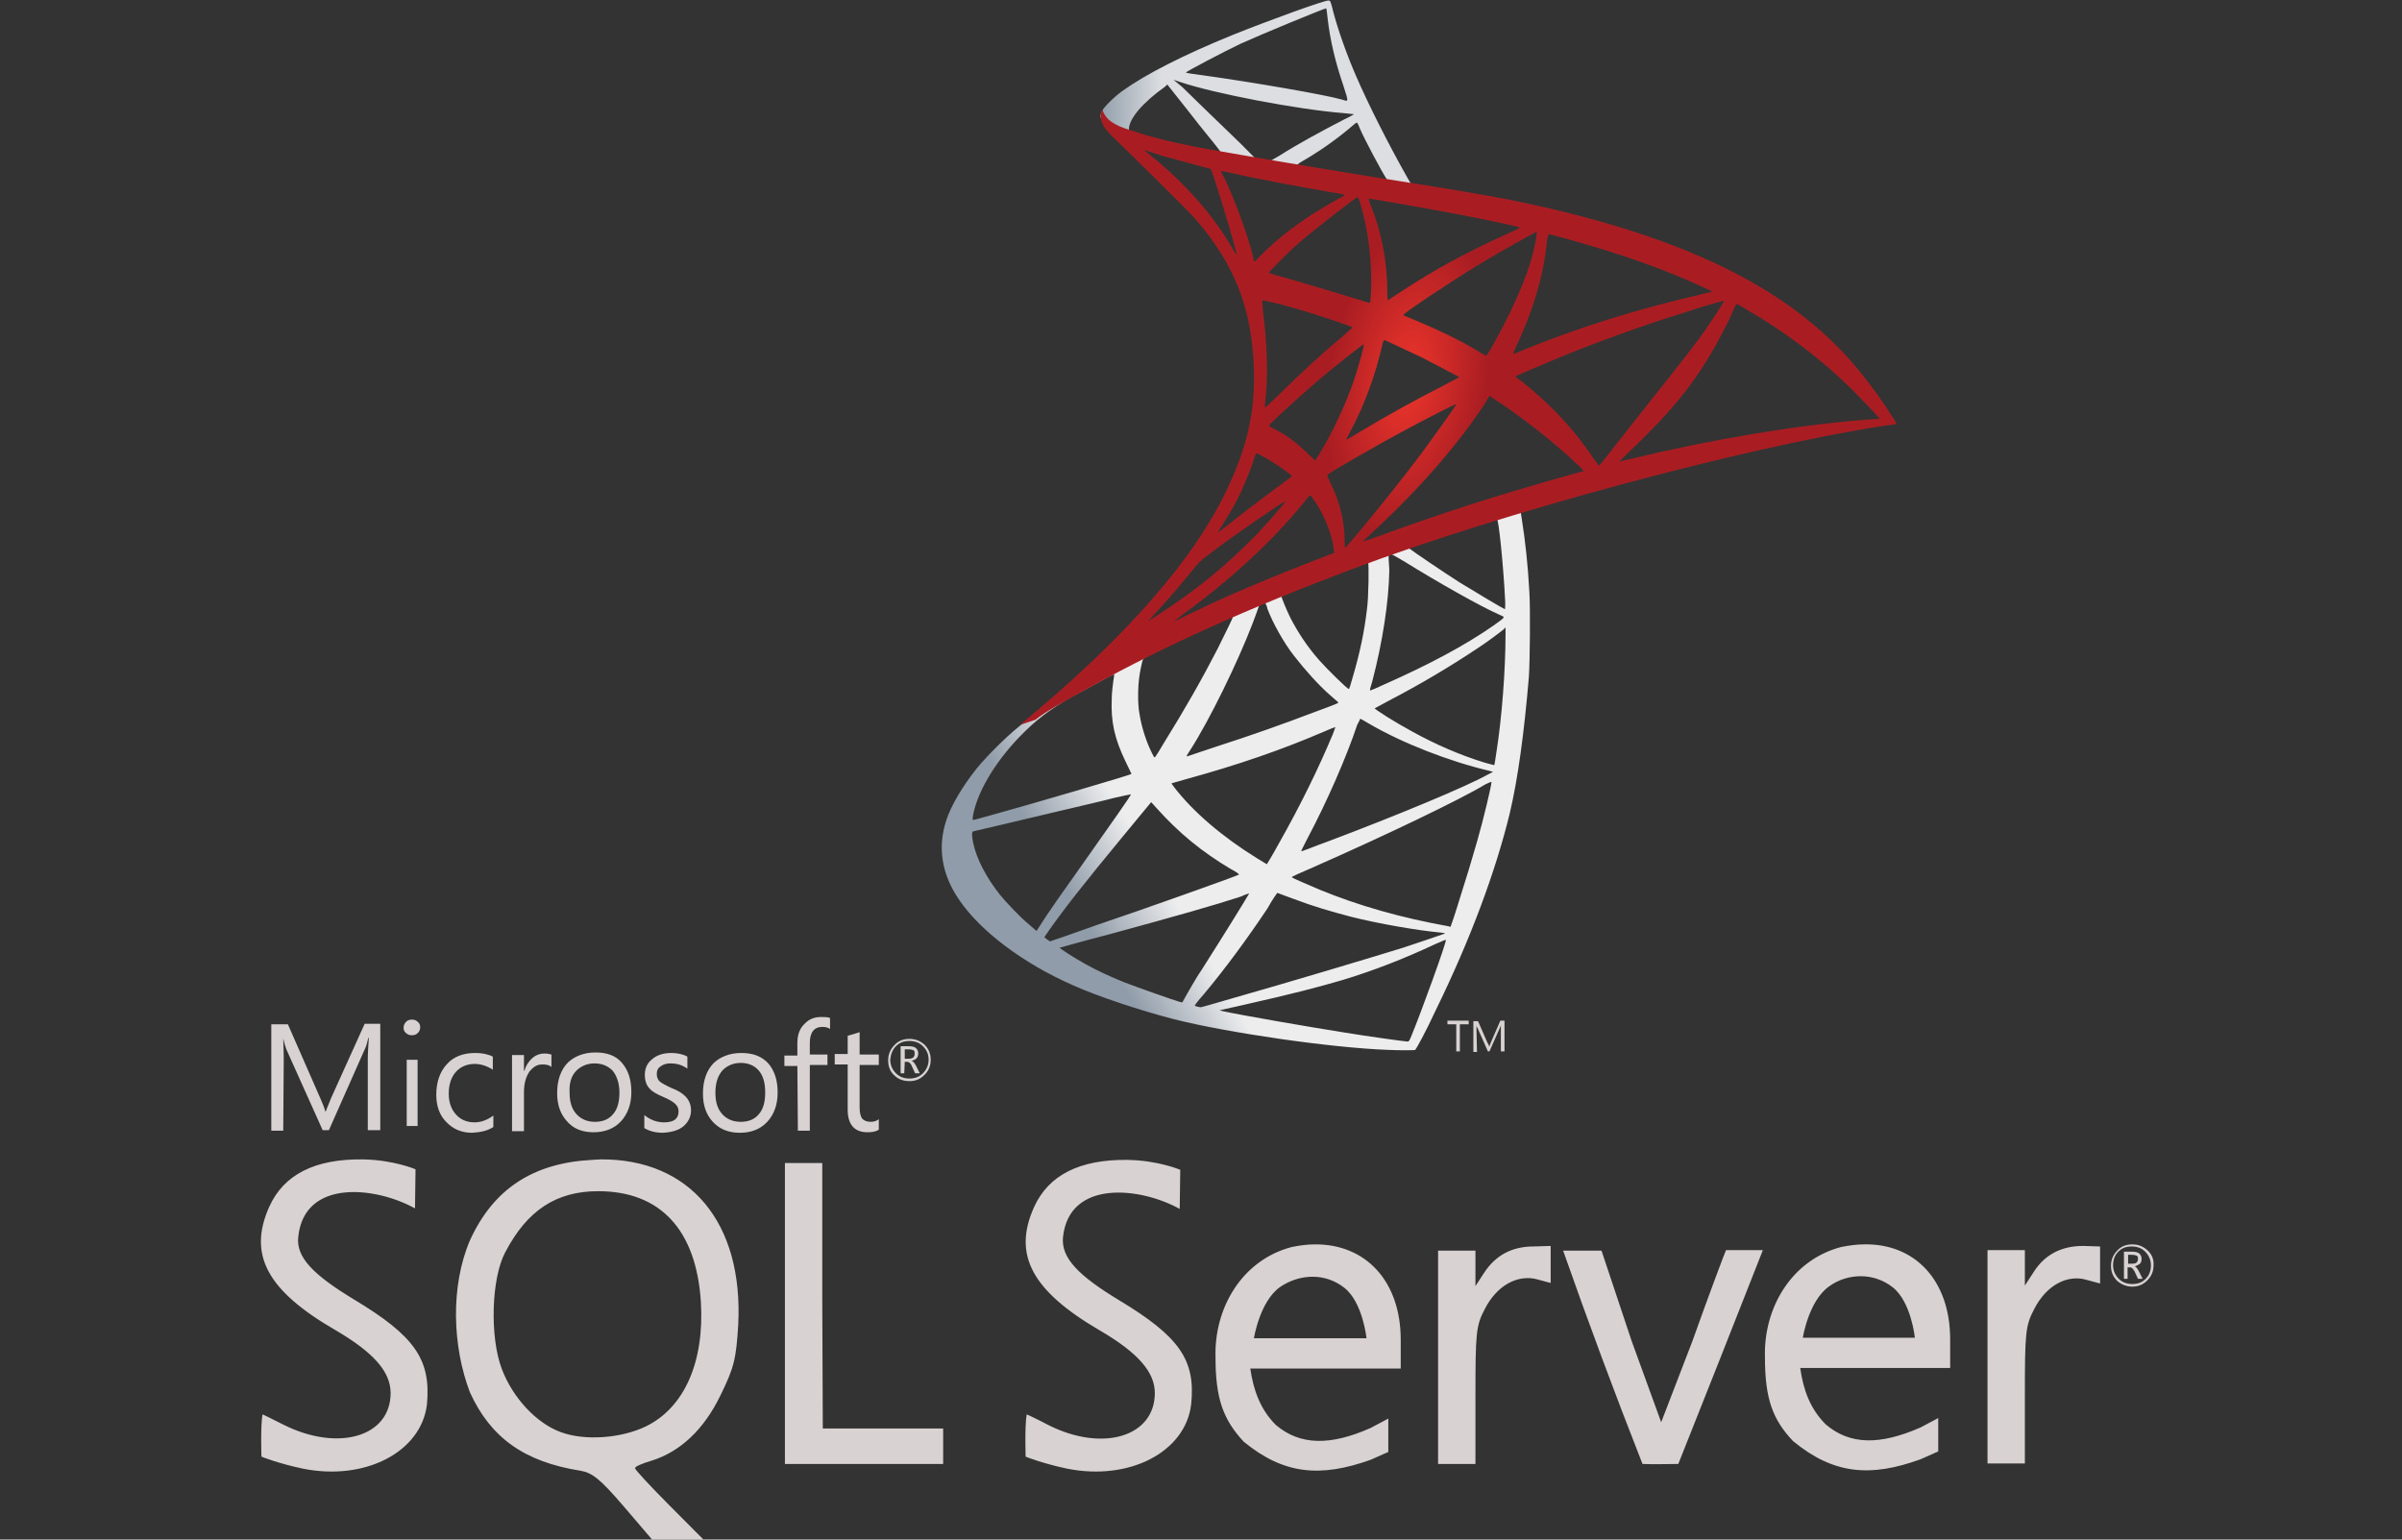 <?xml version="1.0" encoding="UTF-8"?>
<svg xmlns="http://www.w3.org/2000/svg" width="156" height="100" viewBox="0 0 156 100" fill="none">
  <rect x="0" y="0" width="156" height="100" fill="#333333" stroke="none"/>
  <path d="M100.305 31.844L86.726 36.315L74.9 41.566L71.598 42.447C70.755 43.26 69.879 44.073 68.902 44.886C67.858 45.8 66.88 46.613 66.139 47.223C65.297 47.901 64.084 49.12 63.444 49.899C62.5 51.085 61.759 52.338 61.456 53.287C60.883 55.014 61.153 56.776 62.264 58.402C63.646 60.468 66.442 62.569 69.677 63.991C71.328 64.737 74.125 65.651 76.214 66.193C79.684 67.074 86.423 68.056 90.13 68.192C90.871 68.226 91.882 68.226 91.915 68.192C91.983 68.124 92.589 67.04 93.229 65.651C95.521 60.977 97.138 56.573 98.048 52.846C98.587 50.577 98.991 47.562 99.294 43.971C99.362 42.955 99.395 39.601 99.328 38.483C99.227 36.62 99.059 35.13 98.823 33.639C98.789 33.436 98.755 33.233 98.789 33.233C98.823 33.199 98.957 33.165 100.642 32.691L100.305 31.844ZM97.205 33.673C97.34 33.673 97.643 36.857 97.745 38.856C97.778 39.263 97.745 39.567 97.745 39.567C97.677 39.567 96.026 38.585 94.813 37.84C93.802 37.196 91.848 35.875 91.545 35.638C91.444 35.57 91.444 35.57 92.286 35.265C93.701 34.757 97.071 33.673 97.205 33.673ZM90.264 35.977C90.365 35.977 90.601 36.112 91.174 36.451C93.297 37.772 96.161 39.398 97.407 39.94C97.778 40.109 97.812 40.042 96.969 40.651C95.116 41.939 92.758 43.192 89.927 44.445C89.422 44.682 89.018 44.852 88.984 44.852C88.95 44.852 89.018 44.581 89.119 44.276C89.793 41.702 90.197 39.093 90.231 37.027C90.163 35.977 90.163 35.977 90.264 35.977ZM88.849 36.519C88.917 36.586 88.883 38.89 88.782 39.533C88.613 41.024 88.31 42.447 87.838 44.039C87.737 44.411 87.636 44.75 87.603 44.75C87.569 44.818 86.154 43.429 85.682 42.887C84.873 41.972 84.267 41.024 83.795 40.109C83.559 39.635 83.189 38.72 83.222 38.72C83.391 38.585 88.816 36.485 88.849 36.519ZM82.144 39.161C82.211 39.195 82.279 39.364 82.312 39.533C82.649 40.448 83.391 41.769 84.031 42.582C84.739 43.497 85.648 44.513 86.389 45.157C86.625 45.36 86.861 45.563 86.895 45.597C86.962 45.665 86.962 45.665 85.311 46.275C83.357 47.02 81.268 47.765 78.842 48.544C78.269 48.748 77.696 48.917 77.124 49.12C77.022 49.154 77.056 49.086 77.326 48.68C78.539 46.783 80.358 43.09 81.369 40.448C81.537 40.008 81.706 39.533 81.74 39.432C81.773 39.296 81.841 39.229 81.975 39.161C82.043 39.195 82.11 39.161 82.144 39.161ZM80.089 40.008C80.122 40.042 79.583 41.126 79.078 42.142C78.067 44.107 76.989 46.004 75.54 48.341C75.304 48.748 75.068 49.12 75.034 49.154C74.967 49.222 74.967 49.222 74.799 48.883C74.462 48.206 74.159 47.291 74.024 46.478C73.855 45.665 73.889 44.276 74.091 43.395C74.226 42.752 74.226 42.752 74.529 42.616C75.776 41.972 80.021 39.974 80.089 40.008ZM97.778 40.753V41.193C97.778 43.497 97.542 46.647 97.172 48.951C97.104 49.357 97.071 49.696 97.037 49.696C97.037 49.696 96.734 49.628 96.397 49.527C94.847 49.052 93.196 48.341 91.68 47.494C90.669 46.952 89.22 46.038 89.287 46.004C89.287 46.004 89.725 45.767 90.231 45.495C92.252 44.445 94.173 43.294 95.858 42.176C96.498 41.769 97.441 41.058 97.643 40.889L97.778 40.753ZM72.339 43.802C72.373 43.802 72.373 43.87 72.305 44.242C72.272 44.513 72.204 45.021 72.204 45.36C72.137 46.85 72.373 47.968 73.114 49.493C73.316 49.899 73.485 50.272 73.485 50.272C73.417 50.34 66.611 52.338 64.488 52.914C63.848 53.084 63.309 53.253 63.242 53.253C63.174 53.287 63.174 53.253 63.174 53.084C63.41 51.559 64.556 49.594 66.173 47.901C67.251 46.783 68.094 46.139 69.542 45.292C70.587 44.75 72.171 43.836 72.339 43.802C72.305 43.802 72.305 43.802 72.339 43.802ZM88.344 46.681C88.344 46.681 88.613 46.817 88.883 46.986C91.073 48.273 94.139 49.459 96.734 50.069L96.969 50.136L96.633 50.306C95.251 51.085 90.77 52.948 86.187 54.676C85.513 54.913 84.873 55.184 84.739 55.218C84.604 55.285 84.503 55.285 84.503 55.285C84.503 55.285 84.671 54.913 84.907 54.472C86.187 52.067 87.468 49.12 88.142 47.088C88.276 46.85 88.344 46.681 88.344 46.681ZM86.726 47.223C86.726 47.223 86.659 47.46 86.558 47.697C85.648 49.865 84.503 52.237 82.986 54.913C82.616 55.59 82.279 56.132 82.279 56.132C82.279 56.132 81.975 55.963 81.605 55.726C79.415 54.371 77.494 52.745 76.248 51.119L76.079 50.882L77.022 50.611C80.358 49.696 83.222 48.714 86.053 47.494C86.356 47.359 86.693 47.223 86.726 47.223ZM96.868 50.78C96.868 51.017 96.363 53.151 95.925 54.676C95.554 55.963 95.251 56.979 94.678 58.775C94.442 59.554 94.207 60.197 94.207 60.197C94.207 60.197 94.139 60.197 94.072 60.163C91.039 59.621 88.276 58.842 85.716 57.792C85.008 57.487 83.963 57.047 83.896 56.979C83.862 56.945 84.503 56.674 85.278 56.336C89.961 54.269 94.779 51.966 96.464 50.949C96.666 50.848 96.835 50.78 96.868 50.78ZM73.451 51.593C73.485 51.627 72.171 53.49 70.351 56.065C69.711 56.979 68.969 58.029 68.7 58.402C68.43 58.809 67.992 59.418 67.757 59.791L67.319 60.468L66.847 60.062C66.308 59.621 65.364 58.639 64.926 58.097C64.05 56.979 63.444 55.828 63.208 54.777C63.107 54.269 63.107 54.032 63.208 53.998C63.376 53.964 66.106 53.321 68.666 52.711C70.081 52.372 71.733 52 72.339 51.83C72.945 51.695 73.417 51.593 73.451 51.593ZM74.765 52.101L75.102 52.474C76.584 54.134 78.101 55.353 79.92 56.437C80.257 56.607 80.493 56.776 80.459 56.81C80.392 56.878 74.125 59.113 71.193 60.096C69.576 60.672 68.228 61.146 68.195 61.146L67.992 61.01L67.824 60.875L68.127 60.434C69.104 59.046 70.317 57.487 72.945 54.303L74.765 52.101ZM82.953 57.995C82.953 57.995 83.424 58.165 83.963 58.368C85.311 58.876 86.356 59.181 87.771 59.554C89.523 59.994 92.05 60.434 93.533 60.57C93.769 60.604 93.87 60.604 93.836 60.638C93.769 60.672 92.252 61.18 91.14 61.552C89.388 62.094 83.997 63.72 79.583 64.974C78.775 65.211 78.067 65.414 78.033 65.414C77.932 65.448 77.595 65.347 77.595 65.313C77.595 65.279 77.831 64.974 78.134 64.635C79.617 62.874 81.066 60.875 82.312 59.012C82.649 58.402 82.953 57.995 82.953 57.995ZM81.133 58.029C81.133 58.029 80.426 59.215 79.145 61.248C78.606 62.094 78 63.077 77.764 63.416C77.562 63.754 77.258 64.263 77.09 64.567L76.787 65.109L76.618 65.076C76.248 64.974 73.653 64.059 72.979 63.788C72.137 63.449 71.261 63.043 70.587 62.67C69.778 62.23 68.734 61.552 68.835 61.552C68.868 61.552 70.25 61.146 71.968 60.706C76.45 59.486 78.943 58.775 80.594 58.233C80.864 58.097 81.133 58.029 81.133 58.029ZM93.903 61.044C93.971 61.146 92.286 65.787 91.68 67.243C91.545 67.582 91.511 67.65 91.41 67.65C91.242 67.65 88.816 67.311 87.367 67.074C84.806 66.668 80.527 65.922 79.448 65.685L79.213 65.618L80.729 65.279C84.031 64.534 85.581 64.127 87.198 63.653C89.22 63.043 91.208 62.264 93.229 61.315C93.566 61.18 93.836 61.044 93.903 61.044Z" fill="url(#paint0_linear_7264_3062)"></path>
  <path d="M86.289 0.034C86.053 -3.36394e-05 82.414 1.321 80.056 2.27C76.888 3.557 74.429 4.81 72.913 5.894C72.34 6.301 71.632 7.012 71.531 7.283C71.497 7.385 71.464 7.52 71.464 7.622L72.845 8.943L76.114 9.993L83.897 11.382L92.792 12.906L92.893 12.127H92.826L91.647 11.958L91.411 11.552C90.198 9.417 88.85 6.741 88.075 4.946C87.469 3.557 86.896 1.931 86.593 0.779C86.424 0.068 86.39 0.034 86.289 0.034ZM86.121 0.542C86.154 0.542 86.188 0.847 86.222 1.186C86.39 2.642 86.727 4.031 87.233 5.522C87.603 6.673 87.603 6.606 87.165 6.47C86.121 6.165 81.437 5.352 78.034 4.878C77.495 4.81 77.023 4.743 77.023 4.709C76.99 4.675 79.483 3.354 80.561 2.845C81.976 2.202 85.851 0.61 86.121 0.542ZM76.215 5.183L76.619 5.318C78.809 6.064 84.268 7.114 87.3 7.351C87.637 7.385 87.94 7.419 87.94 7.419C87.94 7.419 87.671 7.588 87.3 7.757C85.851 8.503 84.234 9.383 83.122 10.095C82.785 10.298 82.482 10.467 82.448 10.467C82.414 10.467 82.178 10.434 81.976 10.4L81.572 10.332L80.561 9.316C78.742 7.554 77.327 6.199 76.787 5.657L76.215 5.183ZM75.81 5.488L77.259 7.317C78.034 8.333 78.843 9.282 79.011 9.519C79.18 9.722 79.314 9.925 79.314 9.925C79.281 9.959 77.225 9.553 76.147 9.316C75.035 9.045 74.564 8.943 73.89 8.706L73.317 8.537V8.401C73.317 7.724 74.193 6.673 75.675 5.623L75.81 5.488ZM88.109 7.961C88.142 7.961 88.21 8.062 88.311 8.333C88.648 9.112 89.76 11.179 90.029 11.585C90.097 11.721 90.265 11.721 88.816 11.484C85.346 10.908 84.234 10.738 84.234 10.705C84.234 10.705 84.335 10.637 84.47 10.535C85.548 9.925 86.626 9.18 87.603 8.367C87.839 8.164 88.041 7.995 88.109 7.961Z" fill="url(#paint1_linear_7264_3062)"></path>
  <path d="M71.598 7.113C71.598 7.113 71.362 7.486 71.598 8.028C71.733 8.367 72.137 8.773 72.575 9.18C72.575 9.18 77.158 13.651 77.697 14.295C80.224 17.242 81.336 20.121 81.437 24.085C81.504 26.659 81.032 28.895 79.82 31.503C77.697 36.178 73.182 41.361 66.241 47.086L67.252 46.747C67.892 46.239 68.802 45.731 70.891 44.579C75.743 41.903 81.167 39.464 87.839 36.958C97.442 33.333 113.244 29.064 122.241 27.676L123.184 27.54L123.049 27.303C122.241 26.016 121.668 25.237 120.994 24.39C119.04 21.917 116.647 19.952 113.716 18.292C109.706 16.023 104.484 14.261 97.88 12.94C96.633 12.703 93.904 12.229 91.68 11.89C86.963 11.144 83.93 10.636 80.594 10.06C79.382 9.857 77.596 9.552 76.416 9.281C75.81 9.146 74.631 8.875 73.687 8.536C72.879 8.299 71.834 7.994 71.598 7.113ZM74.26 9.722C74.26 9.722 74.428 9.789 74.664 9.857C75.069 9.993 75.574 10.162 76.147 10.298C76.585 10.433 77.057 10.535 77.495 10.67C78.101 10.84 78.64 10.975 78.64 10.975C78.708 11.043 79.752 14.396 80.089 15.65C80.224 16.124 80.325 16.564 80.325 16.564C80.325 16.564 80.19 16.395 80.055 16.158C78.842 14.024 76.956 11.89 74.765 10.128C74.462 9.891 74.26 9.722 74.26 9.722ZM79.314 11.111C79.382 11.111 79.584 11.144 79.853 11.212C81.605 11.619 84.739 12.195 86.727 12.533C87.064 12.601 87.333 12.635 87.333 12.669C87.333 12.703 87.199 12.771 87.064 12.838C86.727 13.008 85.345 13.821 84.907 14.126C83.762 14.905 82.751 15.718 82.01 16.463L81.471 17.005C81.471 17.005 81.403 16.835 81.37 16.598C80.999 15.176 80.224 13.041 79.516 11.551C79.382 11.348 79.28 11.111 79.314 11.111C79.28 11.111 79.28 11.111 79.314 11.111ZM88.176 12.804C88.243 12.838 88.344 13.177 88.546 13.956C88.917 15.447 89.085 17.14 89.052 18.699C89.018 19.139 89.018 19.546 88.984 19.579L88.951 19.681L88.412 19.512C87.3 19.173 85.514 18.631 83.998 18.191C83.122 17.953 82.414 17.75 82.414 17.716C82.414 17.648 83.694 16.361 84.234 15.887C85.278 14.972 88.108 12.771 88.176 12.804ZM88.883 12.906C88.917 12.872 93.129 13.617 95.049 13.99C96.465 14.261 98.554 14.701 98.688 14.769C98.756 14.803 98.52 14.905 97.846 15.21C95.15 16.429 93.129 17.547 91.107 18.868C90.568 19.207 90.13 19.512 90.13 19.512C90.13 19.512 90.096 19.207 90.096 18.868C90.096 16.903 89.692 14.938 88.984 13.245C88.951 13.075 88.883 12.94 88.883 12.906ZM99.8 15.074C99.834 15.108 99.699 15.955 99.564 16.429C99.194 17.953 98.183 20.257 96.97 22.391C96.768 22.764 96.566 23.069 96.532 23.102C96.498 23.102 96.229 22.967 95.925 22.764C94.746 22.052 93.365 21.409 91.916 20.799C91.511 20.63 91.141 20.494 91.141 20.46C91.073 20.392 94.376 18.191 96.128 17.14C97.509 16.294 99.767 15.04 99.8 15.074ZM100.575 15.21C100.676 15.21 102.529 15.718 103.507 16.023C105.933 16.734 108.696 17.75 110.481 18.597L111.223 18.936L110.684 19.071C106.27 20.087 102.496 21.273 98.857 22.764C98.554 22.899 98.284 23.001 98.284 23.001C98.25 23.001 98.351 22.764 98.486 22.459C99.598 20.121 100.306 17.682 100.474 15.582C100.542 15.379 100.575 15.21 100.575 15.21ZM81.976 19.512C82.01 19.478 83.425 19.817 84.2 20.054C85.379 20.392 87.839 21.205 87.839 21.273C87.839 21.273 87.569 21.51 87.232 21.815C85.885 22.933 84.604 24.119 83.054 25.643C82.582 26.084 82.212 26.456 82.178 26.456C82.144 26.456 82.144 26.388 82.144 26.321C82.38 24.593 82.313 22.357 82.01 20.087C82.01 19.749 81.976 19.512 81.976 19.512ZM111.964 19.546C111.998 19.579 111.29 20.63 110.886 21.239C110.279 22.12 109.369 23.306 107.314 25.88C106.236 27.235 105.023 28.794 104.619 29.302C104.214 29.81 103.877 30.25 103.844 30.25C103.844 30.25 103.709 30.081 103.54 29.844C102.395 28.116 101.013 26.592 99.396 25.237C99.093 24.966 98.756 24.695 98.621 24.627C98.52 24.559 98.419 24.457 98.419 24.457C98.419 24.424 100.171 23.678 101.485 23.136C103.81 22.188 106.977 21.036 109.336 20.325C110.616 19.884 111.964 19.512 111.964 19.546ZM112.773 19.749C112.806 19.749 113.076 19.85 113.345 20.054C115.839 21.476 118.298 23.34 120.219 25.237C120.758 25.779 122.106 27.168 122.072 27.201C122.072 27.201 121.6 27.235 121.061 27.269C116.748 27.608 111.223 28.523 105.899 29.81C105.528 29.878 105.225 29.979 105.191 29.979C105.158 29.979 105.562 29.573 106.067 29.098C109.201 26.084 110.616 24.153 112.301 20.765C112.537 20.189 112.739 19.783 112.773 19.749C112.739 19.749 112.739 19.749 112.773 19.749ZM89.894 22.086C90.029 22.12 91.377 22.764 92.388 23.238C93.297 23.712 94.712 24.457 94.78 24.491C94.78 24.491 94.308 24.762 93.702 25.067C91.781 26.05 90.13 26.964 88.378 28.014C87.873 28.319 87.468 28.556 87.468 28.556C87.434 28.556 87.434 28.523 87.704 28.014C88.614 26.321 89.355 24.288 89.793 22.323C89.827 22.188 89.86 22.086 89.894 22.086ZM88.58 22.357C88.614 22.391 88.277 23.644 88.041 24.356C87.637 25.677 86.895 27.303 86.222 28.556C86.053 28.861 85.817 29.268 85.682 29.505L85.413 29.911L84.84 29.369C84.166 28.726 83.627 28.319 82.919 27.947C82.65 27.811 82.414 27.676 82.414 27.642C82.414 27.574 84.166 25.948 85.514 24.796C86.491 23.949 88.546 22.323 88.58 22.357ZM96.734 25.711L97.24 26.05C98.385 26.795 99.733 27.811 100.777 28.692C101.35 29.166 102.496 30.182 102.732 30.453L102.866 30.589L102.024 30.826C97.307 32.147 93.702 33.299 89.456 34.857C88.984 35.027 88.58 35.162 88.546 35.162C88.479 35.162 88.445 35.23 89.49 34.247C92.185 31.741 94.611 28.963 96.397 26.287L96.734 25.711ZM94.578 26.253C94.611 26.287 93.196 28.252 92.354 29.403C91.343 30.758 89.557 32.994 88.344 34.451C87.839 35.06 87.401 35.569 87.367 35.569C87.333 35.569 87.333 35.433 87.333 35.196C87.333 33.943 87.03 32.621 86.457 31.47C86.221 30.995 86.188 30.894 86.222 30.826C86.424 30.657 89.389 28.929 91.309 27.913C92.556 27.235 94.544 26.219 94.578 26.253ZM81.605 29.437C81.639 29.437 81.875 29.573 82.144 29.708C82.785 30.081 83.391 30.487 83.897 30.894C83.93 30.928 83.661 31.131 83.29 31.402C82.313 32.113 80.83 33.231 79.988 33.909C79.078 34.62 79.045 34.654 79.146 34.485C79.82 33.434 80.156 32.858 80.527 32.113C80.83 31.436 81.167 30.657 81.403 29.945C81.471 29.674 81.572 29.437 81.605 29.437ZM85.076 32.181C85.143 32.181 85.177 32.249 85.48 32.689C86.053 33.57 86.525 34.756 86.626 35.704L86.659 35.907L85.244 36.449C82.717 37.432 80.392 38.414 78.842 39.126C78.404 39.329 77.629 39.701 77.124 39.938C76.619 40.209 76.214 40.379 76.214 40.379C76.214 40.379 76.517 40.142 76.922 39.837C79.988 37.601 82.65 35.128 84.638 32.689C84.84 32.418 85.042 32.181 85.076 32.181ZM83.492 32.554C83.526 32.587 82.347 33.943 81.572 34.756C79.584 36.788 77.629 38.38 75.203 39.938C74.9 40.142 74.631 40.311 74.597 40.345C74.529 40.379 74.631 40.277 75.675 39.126C76.349 38.38 76.854 37.77 77.461 37.025C77.865 36.517 77.933 36.449 78.472 36.043C79.954 34.891 83.425 32.52 83.492 32.554Z" fill="url(#paint2_radial_7264_3062)"></path>
  <path d="M39.016 75.305C38.813 75.305 38.645 75.338 38.443 75.338C34.602 75.542 32.041 77.236 30.525 80.555C29.244 83.536 29.379 87.466 30.525 90.447C31.872 93.394 34.063 94.952 37.702 95.528C38.477 95.664 38.982 96.07 40.498 97.832L42.351 100H45.687L43.463 97.764C42.25 96.544 41.239 95.46 41.239 95.359C41.239 95.257 41.711 95.054 42.284 94.885C44.171 94.309 45.721 92.852 46.799 90.616C47.675 88.821 47.81 88.279 47.945 86.043C48.282 79.403 44.811 75.271 39.016 75.305ZM41.947 92.649C40.33 93.428 37.971 93.597 36.421 93.021C34.838 92.445 33.288 90.786 32.58 88.889C31.805 86.822 31.906 83.028 32.816 81.334C34.231 78.624 36.118 77.371 38.847 77.371C42.891 77.371 45.215 79.878 45.519 84.553C45.755 88.482 44.44 91.429 41.947 92.649ZM99.598 80.962C98.183 80.962 97.138 81.538 96.397 82.656L95.824 83.536V81.233H93.398V95.088H95.824V90.65C95.824 86.585 95.858 86.111 96.431 85.027C97.206 83.502 98.553 82.757 99.834 83.096L100.71 83.333V80.928L99.598 80.962ZM85.379 80.826C84.907 80.826 84.402 80.894 83.897 80.996C80.662 81.843 78.842 84.959 78.943 88.177C78.943 90.853 79.449 92.208 80.763 93.631C83.391 95.799 85.783 95.969 89.018 94.817C89.557 94.58 90.164 94.309 90.164 94.309V92.141L89.018 92.75C86.424 93.902 84.436 93.902 82.852 92.547C81.841 91.531 81.403 90.278 81.201 88.889H90.972V87.025C90.972 83.198 88.681 80.792 85.379 80.826ZM81.437 86.924C81.437 86.924 81.807 84.553 83.121 83.604C83.762 83.164 84.503 82.927 85.244 82.927C85.986 82.927 86.693 83.164 87.3 83.638C88.513 84.586 88.749 86.924 88.749 86.924H81.437ZM23.011 84.417C20.383 82.825 19.203 81.673 19.372 80.318C19.776 76.558 24.392 77.066 26.953 78.489L26.987 75.948C26.987 75.948 25.572 75.338 23.55 75.305C20.45 75.271 18.428 76.287 17.485 78.387C16.104 81.47 17.317 83.807 21.764 86.382C24.258 87.838 25.369 89.092 25.369 90.481C25.369 93.326 21.966 94.309 18.428 92.547C17.687 92.174 17.081 91.87 17.047 91.87C16.912 92.683 16.98 94.614 16.98 94.614C16.98 94.614 18.058 95.054 19.675 95.393C23.718 96.206 27.357 94.309 27.728 91.226C27.998 88.313 26.953 86.788 23.011 84.417ZM121.061 80.826C120.59 80.826 120.084 80.894 119.579 80.996C116.344 81.843 114.525 84.959 114.626 88.177C114.626 90.853 115.131 92.208 116.445 93.597C119.073 95.765 121.466 95.969 124.734 94.783C125.273 94.546 125.88 94.275 125.88 94.275V92.107L124.734 92.716C122.106 93.868 120.152 93.868 118.568 92.513C117.557 91.497 117.119 90.278 116.917 88.855H126.655V86.992C126.655 83.164 124.363 80.758 121.061 80.826ZM117.085 86.89C117.085 86.89 117.456 84.519 118.77 83.57C119.41 83.096 120.152 82.893 120.859 82.893C121.567 82.893 122.308 83.13 122.914 83.604C124.127 84.553 124.363 86.89 124.363 86.89H117.085ZM72.676 84.451C70.048 82.859 68.903 81.707 69.037 80.352C69.442 76.592 74.058 77.1 76.618 78.523L76.652 75.982C76.652 75.982 75.237 75.372 73.215 75.338C70.115 75.305 68.094 76.321 67.15 78.421C65.769 81.504 67.016 83.841 71.43 86.416C73.923 87.872 75.001 89.126 75.001 90.481C75.001 93.326 71.598 94.343 68.06 92.547C67.353 92.174 66.712 91.87 66.679 91.87C66.544 92.683 66.611 94.614 66.611 94.614C66.611 94.614 67.689 95.054 69.307 95.393C73.35 96.206 76.989 94.309 77.36 91.226C77.663 88.347 76.618 86.822 72.676 84.451ZM135.28 80.928C133.865 80.928 132.787 81.504 132.079 82.622L131.507 83.502V81.199H129.081V95.054H131.507V90.65C131.507 86.585 131.54 86.111 132.113 85.027C132.888 83.502 134.236 82.757 135.516 83.13L136.392 83.367V80.962L135.28 80.928ZM53.403 84.383V75.542H50.977V95.088H61.254V92.784H53.437L53.403 84.383ZM109.908 87.127L107.887 92.378L105.966 87.093L104.012 81.233H101.519C103.136 85.84 104.888 90.549 106.674 95.088C107.449 95.122 108.224 95.088 108.999 95.088L111.728 88.211L114.491 81.199H112.099C112.065 81.233 111.02 84.011 109.908 87.127ZM59.064 70.223C59.468 70.223 59.771 70.088 60.041 69.817C60.31 69.546 60.445 69.241 60.445 68.834C60.445 68.428 60.31 68.123 60.041 67.852C59.771 67.615 59.468 67.479 59.064 67.479C58.659 67.479 58.322 67.615 58.087 67.886C57.817 68.157 57.682 68.496 57.682 68.868C57.682 69.275 57.817 69.614 58.087 69.851C58.322 70.088 58.659 70.223 59.064 70.223ZM58.188 67.954C58.424 67.716 58.693 67.615 59.064 67.615C59.401 67.615 59.704 67.716 59.94 67.954C60.176 68.191 60.31 68.462 60.31 68.834C60.31 69.173 60.176 69.478 59.94 69.715C59.704 69.952 59.401 70.054 59.064 70.054C58.727 70.054 58.424 69.952 58.188 69.715C57.952 69.478 57.817 69.173 57.817 68.834C57.851 68.496 57.952 68.191 58.188 67.954ZM58.761 68.97H58.929C59.03 68.97 59.165 69.072 59.232 69.275L59.434 69.715H59.738L59.502 69.241C59.401 69.038 59.3 68.936 59.199 68.902C59.333 68.868 59.434 68.834 59.535 68.733C59.603 68.665 59.637 68.529 59.637 68.428C59.637 68.292 59.603 68.191 59.502 68.089C59.401 67.987 59.232 67.954 58.996 67.954H58.491V69.715H58.727L58.761 68.97ZM58.761 68.157H58.996C59.165 68.157 59.266 68.191 59.333 68.225C59.401 68.258 59.401 68.326 59.401 68.462C59.401 68.665 59.266 68.767 59.03 68.767H58.761V68.157ZM18.428 68.8C18.428 68.191 18.395 67.716 18.395 67.445C18.462 67.75 18.529 67.987 18.597 68.157L20.956 73.408H21.36L23.718 68.089C23.786 67.954 23.853 67.716 23.921 67.412H23.954C23.921 67.954 23.887 68.394 23.887 68.767V73.408H24.696V66.497H23.685L21.495 71.341C21.427 71.544 21.292 71.816 21.158 72.188H21.124C21.09 71.985 20.956 71.714 20.821 71.375L18.698 66.531H17.62V73.442H18.395L18.428 68.8ZM26.414 68.834H27.122V73.137H26.414V68.834ZM26.751 67.242C26.886 67.242 27.02 67.208 27.122 67.107C27.223 67.005 27.29 66.903 27.29 66.734C27.29 66.599 27.256 66.463 27.122 66.362C27.02 66.26 26.886 66.226 26.751 66.226C26.616 66.226 26.481 66.26 26.38 66.362C26.279 66.463 26.212 66.599 26.212 66.734C26.212 66.903 26.245 67.005 26.38 67.107C26.481 67.208 26.616 67.242 26.751 67.242ZM32.041 73.204V72.459C31.67 72.73 31.266 72.9 30.828 72.9C30.323 72.9 29.918 72.73 29.615 72.391C29.312 72.053 29.143 71.612 29.143 71.036C29.143 70.427 29.312 69.952 29.615 69.614C29.918 69.275 30.356 69.105 30.828 69.105C31.232 69.105 31.637 69.241 32.007 69.478V68.631C31.67 68.462 31.3 68.394 30.862 68.394C30.087 68.394 29.447 68.631 29.008 69.139C28.57 69.614 28.335 70.291 28.335 71.104C28.335 71.815 28.537 72.425 28.975 72.866C29.413 73.34 29.986 73.577 30.66 73.577C31.232 73.543 31.67 73.442 32.041 73.204ZM34.029 70.935C34.029 70.359 34.164 69.918 34.4 69.58C34.635 69.309 34.871 69.139 35.208 69.139C35.478 69.139 35.68 69.173 35.815 69.309V68.496C35.714 68.462 35.545 68.428 35.343 68.428C35.073 68.428 34.804 68.529 34.602 68.699C34.366 68.902 34.164 69.173 34.063 69.546H34.029V68.529H33.254V73.475H34.029V70.935ZM38.544 73.543C39.285 73.543 39.892 73.306 40.33 72.832C40.768 72.358 41.004 71.714 41.004 70.935C41.004 70.122 40.801 69.512 40.397 69.038C39.993 68.563 39.42 68.36 38.679 68.36C37.937 68.36 37.331 68.597 36.893 69.004C36.421 69.478 36.185 70.156 36.185 71.002C36.185 71.748 36.388 72.358 36.825 72.832C37.23 73.306 37.803 73.543 38.544 73.543ZM37.432 69.546C37.735 69.241 38.14 69.072 38.611 69.072C39.117 69.072 39.487 69.241 39.791 69.546C40.06 69.885 40.229 70.359 40.229 70.969C40.229 71.578 40.094 72.053 39.824 72.358C39.555 72.696 39.15 72.866 38.645 72.866C38.14 72.866 37.735 72.696 37.432 72.358C37.129 72.019 36.994 71.578 36.994 70.969C36.96 70.359 37.095 69.885 37.432 69.546ZM44.407 73.137C44.71 72.866 44.879 72.527 44.879 72.12C44.879 71.748 44.744 71.443 44.508 71.206C44.306 71.002 44.036 70.833 43.598 70.664C43.227 70.494 42.992 70.359 42.857 70.257C42.722 70.122 42.655 69.986 42.655 69.749C42.655 69.546 42.722 69.376 42.891 69.275C43.059 69.139 43.261 69.072 43.531 69.072C43.969 69.072 44.306 69.173 44.643 69.41V68.631C44.339 68.462 43.969 68.394 43.598 68.394C43.093 68.394 42.655 68.529 42.351 68.8C42.014 69.072 41.88 69.41 41.88 69.817C41.88 70.189 41.981 70.494 42.183 70.698C42.351 70.901 42.655 71.07 43.059 71.24C43.463 71.409 43.733 71.578 43.868 71.714C44.002 71.849 44.07 71.985 44.07 72.188C44.07 72.662 43.767 72.9 43.126 72.9C42.655 72.9 42.217 72.73 41.846 72.425V73.272C42.183 73.475 42.587 73.577 43.059 73.577C43.632 73.543 44.103 73.408 44.407 73.137ZM48.147 68.394C47.406 68.394 46.799 68.631 46.361 69.038C45.889 69.512 45.653 70.189 45.653 71.036C45.653 71.782 45.856 72.391 46.294 72.866C46.732 73.34 47.304 73.577 48.046 73.577C48.787 73.577 49.394 73.34 49.831 72.866C50.27 72.391 50.505 71.748 50.505 70.969C50.505 70.156 50.303 69.546 49.899 69.072C49.461 68.597 48.888 68.394 48.147 68.394ZM49.697 70.969C49.697 71.578 49.562 72.053 49.292 72.358C49.023 72.696 48.618 72.866 48.113 72.866C47.608 72.866 47.203 72.696 46.9 72.358C46.597 72.019 46.462 71.578 46.462 70.969C46.462 70.325 46.631 69.851 46.934 69.512C47.237 69.207 47.641 69.038 48.113 69.038C48.585 69.038 48.989 69.207 49.259 69.512C49.562 69.851 49.697 70.325 49.697 70.969ZM51.819 73.442H52.594V69.173H53.74V68.496H52.594V67.75C52.594 67.073 52.864 66.7 53.403 66.7C53.605 66.7 53.774 66.734 53.908 66.836V66.124C53.774 66.057 53.572 66.057 53.336 66.057C52.898 66.057 52.561 66.192 52.291 66.463C51.954 66.768 51.786 67.174 51.786 67.75V68.563H50.943V69.241H51.786L51.819 73.442ZM55.054 72.087C55.054 73.035 55.492 73.543 56.334 73.543C56.638 73.543 56.874 73.509 57.076 73.374V72.696C56.941 72.798 56.773 72.866 56.57 72.866C56.301 72.866 56.132 72.798 55.998 72.662C55.897 72.527 55.829 72.29 55.829 71.951V69.173H57.076V68.496H55.829V67.039C55.56 67.141 55.29 67.208 55.054 67.276V68.462H54.212V69.139H55.054V72.087ZM139.458 81.199C139.189 80.962 138.886 80.826 138.481 80.826C138.077 80.826 137.74 80.962 137.504 81.233C137.235 81.504 137.1 81.843 137.1 82.215C137.1 82.622 137.235 82.927 137.504 83.198C137.774 83.435 138.111 83.57 138.481 83.57C138.886 83.57 139.189 83.435 139.458 83.164C139.728 82.893 139.863 82.588 139.863 82.181C139.896 81.775 139.728 81.436 139.458 81.199ZM139.357 83.062C139.121 83.299 138.852 83.401 138.481 83.401C138.144 83.401 137.841 83.299 137.605 83.062C137.369 82.825 137.235 82.52 137.235 82.181C137.235 81.843 137.336 81.538 137.572 81.3C137.807 81.063 138.077 80.962 138.448 80.962C138.784 80.962 139.088 81.063 139.324 81.3C139.559 81.538 139.694 81.843 139.694 82.181C139.694 82.52 139.593 82.825 139.357 83.062ZM138.65 82.249C138.784 82.215 138.886 82.147 138.987 82.08C139.054 82.012 139.088 81.876 139.088 81.775C139.088 81.639 139.054 81.538 138.953 81.436C138.852 81.334 138.683 81.3 138.448 81.3H137.942V83.062H138.178V82.317H138.346C138.448 82.317 138.549 82.418 138.65 82.622L138.852 83.062H139.155L138.919 82.588C138.818 82.385 138.717 82.283 138.65 82.249ZM138.481 82.08H138.212V81.504H138.448C138.616 81.504 138.717 81.538 138.784 81.572C138.852 81.605 138.852 81.673 138.852 81.809C138.818 82.012 138.717 82.08 138.481 82.08ZM94.578 68.292H94.813V66.531H95.386V66.294H94.005V66.531H94.578V68.292ZM95.892 66.971V66.565C95.892 66.666 95.925 66.734 95.959 66.768L96.633 68.292H96.734L97.408 66.768C97.442 66.734 97.442 66.666 97.475 66.565V68.292H97.711V66.294H97.442L96.835 67.683C96.835 67.716 96.768 67.818 96.734 67.954H96.7C96.7 67.886 96.667 67.818 96.599 67.716L95.993 66.328H95.689V68.326H95.925L95.892 66.971Z" fill="#D9D2D2"></path>
  <defs>
    <linearGradient id="paint0_linear_7264_3062" x1="71.393" y1="61.449" x2="76.317" y2="58.555" gradientUnits="userSpaceOnUse">
      <stop stop-color="#909CA9"></stop>
      <stop offset="1" stop-color="#EDEDEE"></stop>
    </linearGradient>
    <linearGradient id="paint1_linear_7264_3062" x1="71.504" y1="6.483" x2="75.455" y2="6.483" gradientUnits="userSpaceOnUse">
      <stop stop-color="#939FAB"></stop>
      <stop offset="1" stop-color="#DCDEE1"></stop>
    </linearGradient>
    <radialGradient id="paint2_radial_7264_3062" cx="0" cy="0" r="1" gradientUnits="userSpaceOnUse" gradientTransform="translate(91.423 24.676) rotate(-171.412) scale(5.095 10.245)">
      <stop stop-color="#EE352C"></stop>
      <stop offset="1" stop-color="#A91D22"></stop>
    </radialGradient>
  </defs>
</svg>
